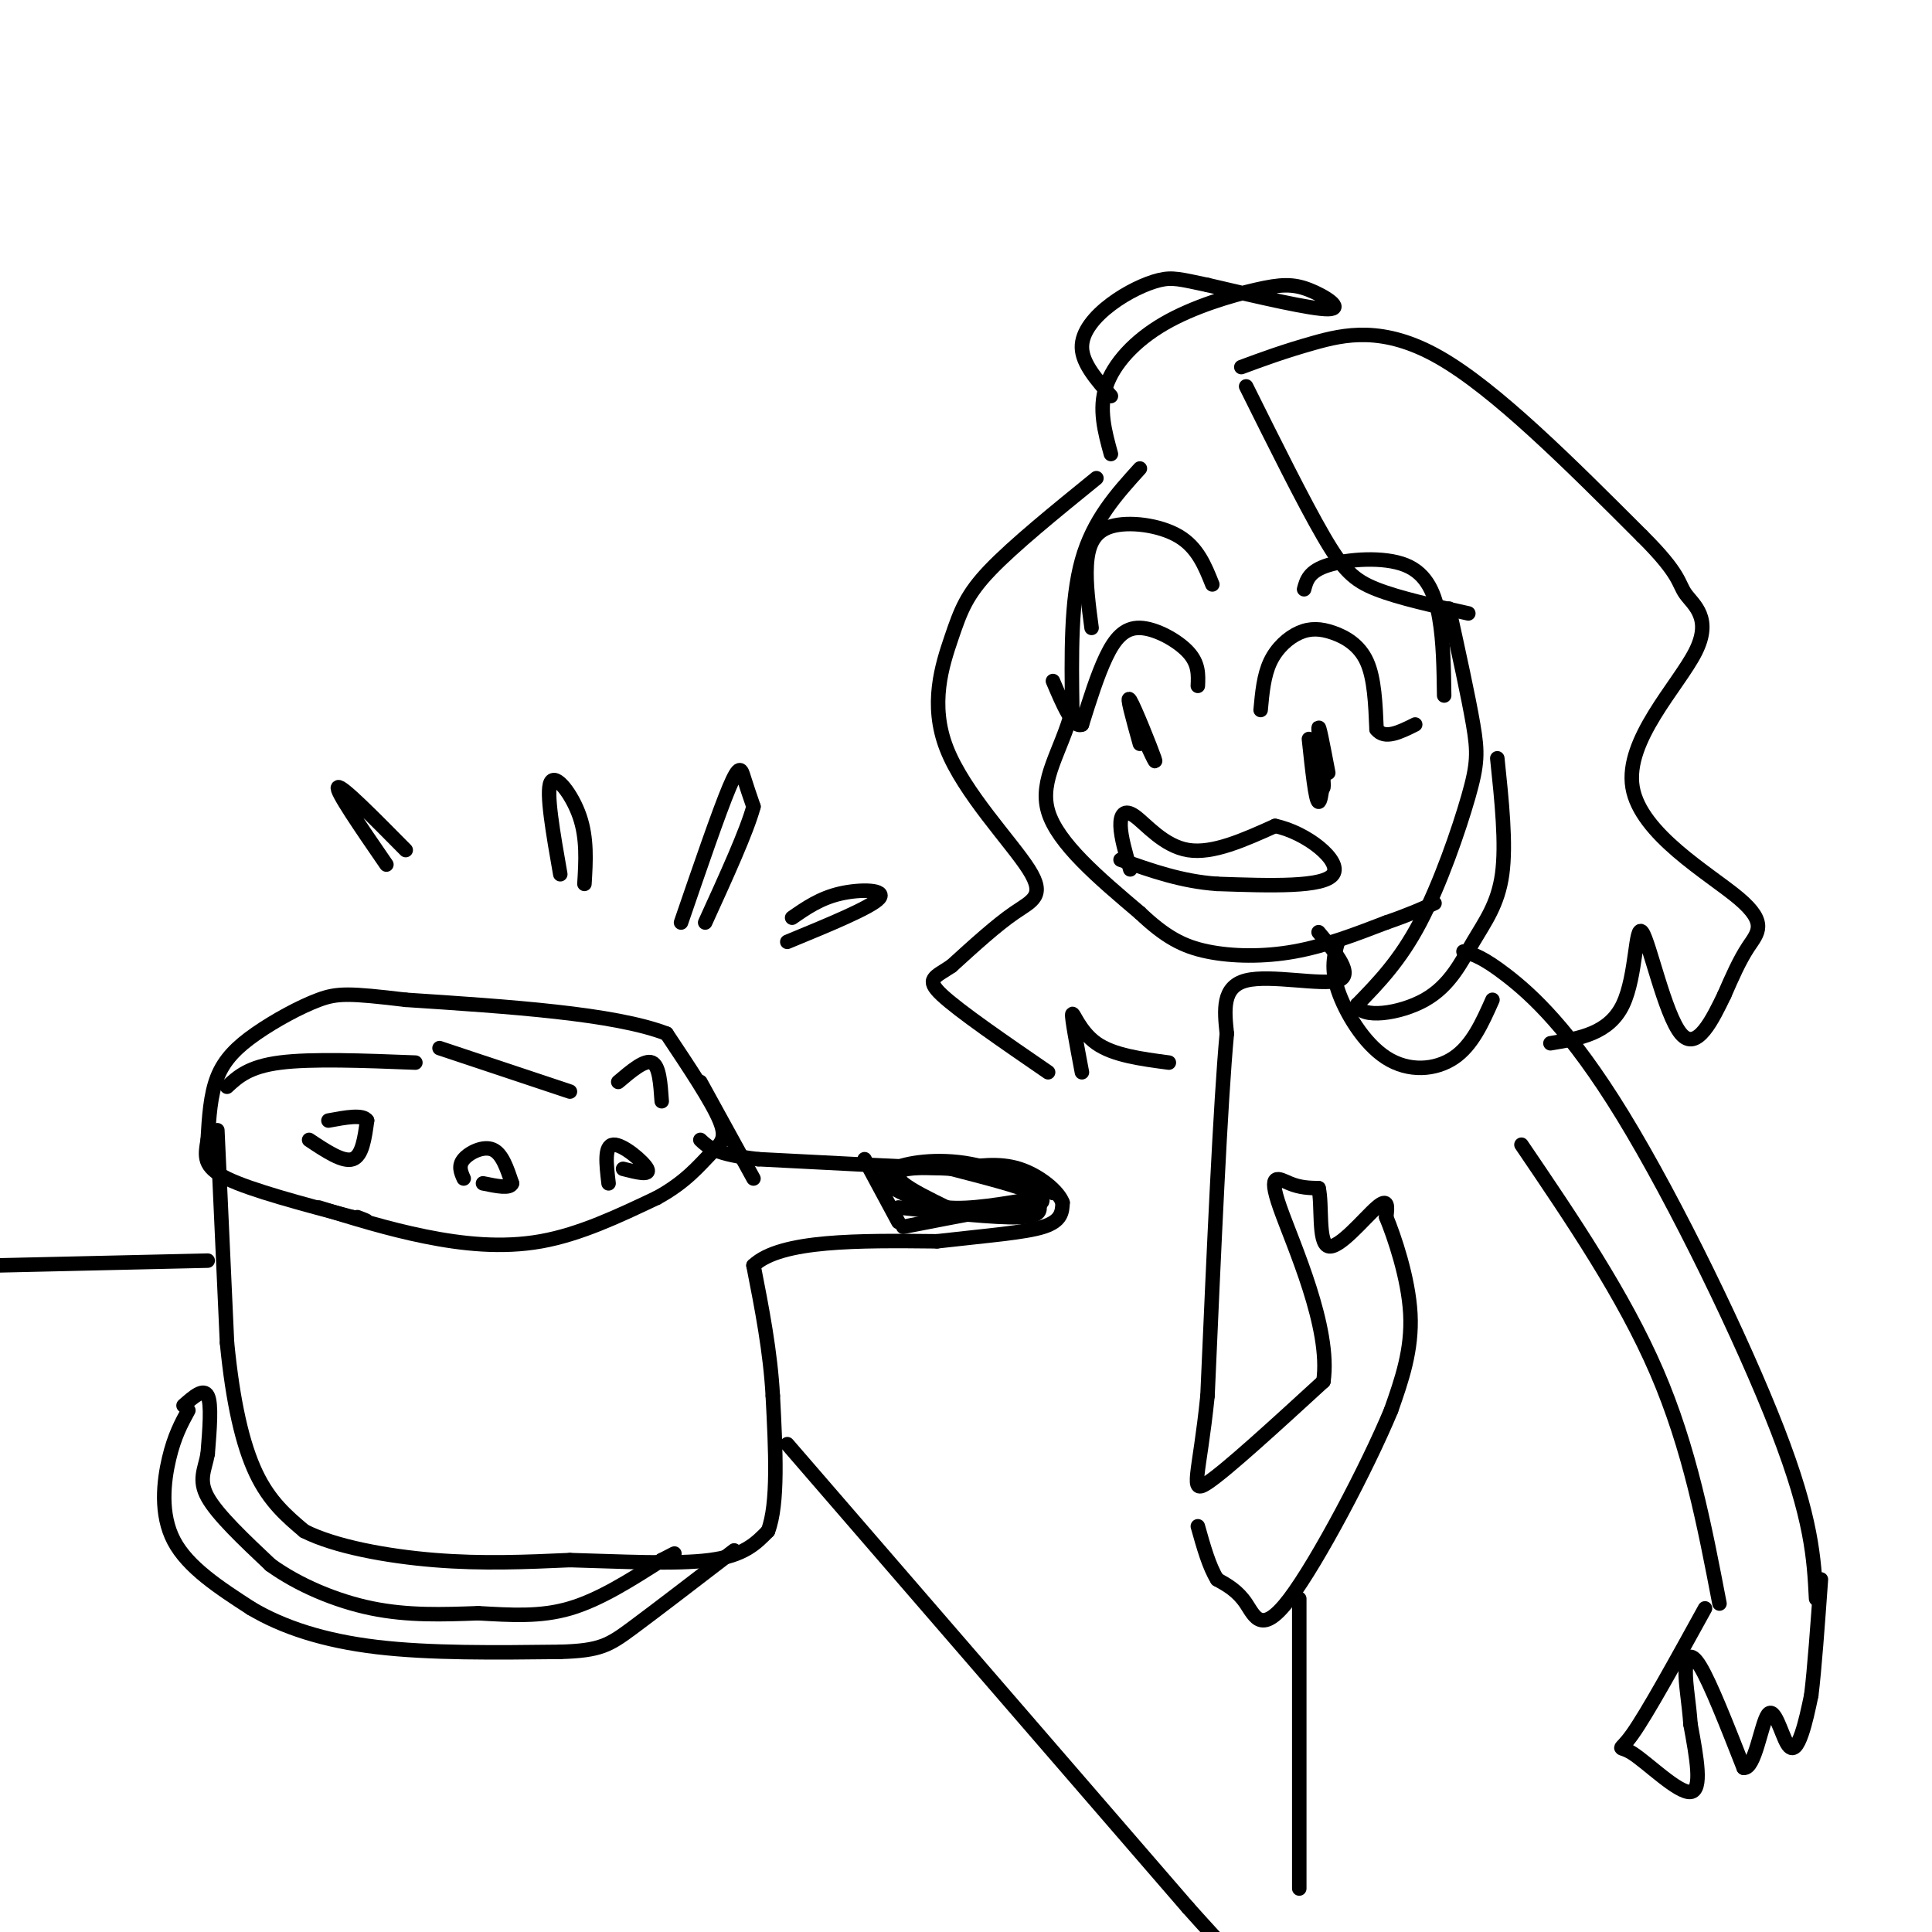 <svg viewBox='0 0 400 400' version='1.1' xmlns='http://www.w3.org/2000/svg' xmlns:xlink='http://www.w3.org/1999/xlink'><g fill='none' stroke='rgb(0,0,0)' stroke-width='3' stroke-linecap='round' stroke-linejoin='round'><path d='M66,250c7.156,2.222 14.311,4.444 22,6c7.689,1.556 15.911,2.444 24,1c8.089,-1.444 16.044,-5.222 24,-9'/><path d='M136,248c5.952,-3.226 8.833,-6.792 11,-9c2.167,-2.208 3.619,-3.060 2,-7c-1.619,-3.940 -6.310,-10.970 -11,-18'/><path d='M138,214c-10.833,-4.167 -32.417,-5.583 -54,-7'/><path d='M84,207c-11.764,-1.405 -14.174,-1.418 -18,0c-3.826,1.418 -9.069,4.266 -13,7c-3.931,2.734 -6.552,5.352 -8,9c-1.448,3.648 -1.724,8.324 -2,13'/><path d='M43,236c-0.578,3.444 -1.022,5.556 4,8c5.022,2.444 15.511,5.222 26,8'/><path d='M73,252c4.500,1.333 2.750,0.667 1,0'/><path d='M45,234c0.000,0.000 2.000,44.000 2,44'/><path d='M47,278c1.200,12.311 3.200,21.089 6,27c2.800,5.911 6.400,8.956 10,12'/><path d='M63,317c6.311,3.200 17.089,5.200 27,6c9.911,0.800 18.956,0.400 28,0'/><path d='M118,323c10.267,0.267 21.933,0.933 29,0c7.067,-0.933 9.533,-3.467 12,-6'/><path d='M159,317c2.167,-5.667 1.583,-16.833 1,-28'/><path d='M160,289c-0.500,-9.167 -2.250,-18.083 -4,-27'/><path d='M156,262c5.667,-5.333 21.833,-5.167 38,-5'/><path d='M194,257c10.622,-1.222 18.178,-1.778 22,-3c3.822,-1.222 3.911,-3.111 4,-5'/><path d='M220,249c-0.800,-2.333 -4.800,-5.667 -9,-7c-4.200,-1.333 -8.600,-0.667 -13,0'/><path d='M198,242c-9.000,-0.333 -25.000,-1.167 -41,-2'/><path d='M157,240c-8.833,-1.000 -10.417,-2.500 -12,-4'/><path d='M156,244c0.000,0.000 -11.000,-20.000 -11,-20'/><path d='M218,247c-2.500,-2.083 -5.000,-4.167 -8,-5c-3.000,-0.833 -6.500,-0.417 -10,0'/><path d='M200,242c-4.095,-0.119 -9.333,-0.417 -12,0c-2.667,0.417 -2.762,1.548 -1,3c1.762,1.452 5.381,3.226 9,5'/><path d='M196,250c4.667,0.500 11.833,-0.750 19,-2'/><path d='M215,248c0.726,-1.905 -6.958,-5.667 -14,-7c-7.042,-1.333 -13.440,-0.238 -16,1c-2.560,1.238 -1.280,2.619 0,4'/><path d='M185,246c2.756,1.778 9.644,4.222 15,5c5.356,0.778 9.178,-0.111 13,-1'/><path d='M213,250c3.000,-0.600 4.000,-1.600 1,-3c-3.000,-1.400 -10.000,-3.200 -17,-5'/><path d='M179,240c0.000,0.000 7.000,13.000 7,13'/><path d='M186,250c10.083,1.083 20.167,2.167 25,2c4.833,-0.167 4.417,-1.583 4,-3'/><path d='M215,249c-4.000,0.333 -16.000,2.667 -28,5'/><path d='M47,225c2.250,-2.083 4.500,-4.167 11,-5c6.500,-0.833 17.250,-0.417 28,0'/><path d='M91,217c0.000,0.000 27.000,9.000 27,9'/><path d='M128,224c2.750,-2.333 5.500,-4.667 7,-4c1.500,0.667 1.750,4.333 2,8'/><path d='M116,181c-1.489,-8.489 -2.978,-16.978 -2,-19c0.978,-2.022 4.422,2.422 6,7c1.578,4.578 1.289,9.289 1,14'/><path d='M84,176c-6.667,-6.750 -13.333,-13.500 -14,-13c-0.667,0.500 4.667,8.250 10,16'/><path d='M64,236c3.500,2.333 7.000,4.667 9,4c2.000,-0.667 2.500,-4.333 3,-8'/><path d='M76,232c-0.833,-1.333 -4.417,-0.667 -8,0'/><path d='M96,244c-0.578,-1.311 -1.156,-2.622 0,-4c1.156,-1.378 4.044,-2.822 6,-2c1.956,0.822 2.978,3.911 4,7'/><path d='M106,245c-0.333,1.167 -3.167,0.583 -6,0'/><path d='M126,245c-0.467,-3.933 -0.933,-7.867 1,-8c1.933,-0.133 6.267,3.533 7,5c0.733,1.467 -2.133,0.733 -5,0'/><path d='M-1,262c0.000,0.000 44.000,-1.000 44,-1'/><path d='M163,299c0.000,0.000 83.000,96.000 83,96'/><path d='M246,395c15.333,17.167 12.167,12.083 9,7'/><path d='M39,292c-1.444,2.644 -2.889,5.289 -4,10c-1.111,4.711 -1.889,11.489 1,17c2.889,5.511 9.444,9.756 16,14'/><path d='M52,333c6.578,3.911 15.022,6.689 26,8c10.978,1.311 24.489,1.156 38,1'/><path d='M116,342c8.311,-0.244 10.089,-1.356 15,-5c4.911,-3.644 12.956,-9.822 21,-16'/><path d='M38,291c2.083,-1.833 4.167,-3.667 5,-2c0.833,1.667 0.417,6.833 0,12'/><path d='M43,301c-0.578,3.244 -2.022,5.356 0,9c2.022,3.644 7.511,8.822 13,14'/><path d='M56,324c5.711,4.133 13.489,7.467 21,9c7.511,1.533 14.756,1.267 22,1'/><path d='M99,334c6.800,0.378 12.800,0.822 19,-1c6.200,-1.822 12.600,-5.911 19,-10'/><path d='M137,323c3.500,-1.833 2.750,-1.417 2,-1'/><path d='M141,191c3.933,-11.467 7.867,-22.933 10,-28c2.133,-5.067 2.467,-3.733 3,-2c0.533,1.733 1.267,3.867 2,6'/><path d='M156,167c-1.333,5.000 -5.667,14.500 -10,24'/><path d='M164,190c2.911,-2.022 5.822,-4.044 10,-5c4.178,-0.956 9.622,-0.844 8,1c-1.622,1.844 -10.311,5.422 -19,9'/><path d='M236,97c-4.833,5.333 -9.667,10.667 -12,19c-2.333,8.333 -2.167,19.667 -2,31'/><path d='M222,147c-2.267,8.556 -6.933,14.444 -5,21c1.933,6.556 10.467,13.778 19,21'/><path d='M236,189c5.262,4.988 8.917,6.958 14,8c5.083,1.042 11.595,1.155 18,0c6.405,-1.155 12.702,-3.577 19,-6'/><path d='M287,191c4.833,-1.667 7.417,-2.833 10,-4'/><path d='M234,180c-0.964,-3.339 -1.929,-6.679 -2,-9c-0.071,-2.321 0.750,-3.625 3,-2c2.250,1.625 5.929,6.179 11,7c5.071,0.821 11.536,-2.089 18,-5'/><path d='M264,171c6.533,1.356 13.867,7.244 12,10c-1.867,2.756 -12.933,2.378 -24,2'/><path d='M252,183c-7.333,-0.500 -13.667,-2.750 -20,-5'/><path d='M226,130c-0.613,-4.589 -1.226,-9.179 -1,-13c0.226,-3.821 1.292,-6.875 5,-8c3.708,-1.125 10.060,-0.321 14,2c3.940,2.321 5.470,6.161 7,10'/><path d='M270,122c0.506,-1.881 1.012,-3.762 5,-5c3.988,-1.238 11.458,-1.833 16,0c4.542,1.833 6.155,6.095 7,11c0.845,4.905 0.923,10.452 1,16'/><path d='M275,160c-1.030,-5.411 -2.060,-10.821 -2,-9c0.060,1.821 1.208,10.875 1,12c-0.208,1.125 -1.774,-5.679 -2,-8c-0.226,-2.321 0.887,-0.161 2,2'/><path d='M274,157c0.178,2.889 -0.378,9.111 -1,9c-0.622,-0.111 -1.311,-6.556 -2,-13'/><path d='M261,147c0.325,-3.573 0.651,-7.145 2,-10c1.349,-2.855 3.722,-4.992 6,-6c2.278,-1.008 4.459,-0.887 7,0c2.541,0.887 5.440,2.539 7,6c1.560,3.461 1.780,8.730 2,14'/><path d='M285,151c1.667,2.167 4.833,0.583 8,-1'/><path d='M248,142c0.107,-2.298 0.214,-4.595 -2,-7c-2.214,-2.405 -6.750,-4.917 -10,-5c-3.250,-0.083 -5.214,2.262 -7,6c-1.786,3.738 -3.393,8.869 -5,14'/><path d='M224,150c-1.833,0.833 -3.917,-4.083 -6,-9'/><path d='M236,154c-1.467,-5.267 -2.933,-10.533 -2,-9c0.933,1.533 4.267,9.867 5,12c0.733,2.133 -1.133,-1.933 -3,-6'/><path d='M236,151c-0.500,-1.167 -0.250,-1.083 0,-1'/><path d='M230,94c-1.275,-4.647 -2.550,-9.293 -1,-14c1.550,-4.707 5.926,-9.474 12,-13c6.074,-3.526 13.844,-5.811 19,-7c5.156,-1.189 7.696,-1.282 11,0c3.304,1.282 7.373,3.938 4,4c-3.373,0.062 -14.186,-2.469 -25,-5'/><path d='M250,59c-5.641,-1.191 -7.244,-1.670 -10,-1c-2.756,0.670 -6.665,2.488 -10,5c-3.335,2.512 -6.096,5.718 -6,9c0.096,3.282 3.048,6.641 6,10'/><path d='M227,99c-8.562,6.954 -17.123,13.909 -22,19c-4.877,5.091 -6.069,8.320 -8,14c-1.931,5.680 -4.600,13.811 -1,23c3.600,9.189 13.469,19.435 17,25c3.531,5.565 0.723,6.447 -3,9c-3.723,2.553 -8.362,6.776 -13,11'/><path d='M197,200c-3.444,2.333 -5.556,2.667 -2,6c3.556,3.333 12.778,9.667 22,16'/><path d='M224,222c-1.067,-5.644 -2.133,-11.289 -2,-12c0.133,-0.711 1.467,3.511 5,6c3.533,2.489 9.267,3.244 15,4'/><path d='M258,80c5.956,11.978 11.911,23.956 16,31c4.089,7.044 6.311,9.156 11,11c4.689,1.844 11.844,3.422 19,5'/><path d='M300,126c2.006,9.119 4.012,18.238 5,24c0.988,5.762 0.958,8.167 -1,15c-1.958,6.833 -5.845,18.095 -10,26c-4.155,7.905 -8.577,12.452 -13,17'/><path d='M281,208c0.652,2.984 8.783,1.944 14,-1c5.217,-2.944 7.520,-7.793 10,-12c2.480,-4.207 5.137,-7.774 6,-14c0.863,-6.226 -0.069,-15.113 -1,-24'/><path d='M257,76c4.378,-1.622 8.756,-3.244 15,-5c6.244,-1.756 14.356,-3.644 26,3c11.644,6.644 26.822,21.822 42,37'/><path d='M340,111c8.111,8.078 7.388,9.773 9,12c1.612,2.227 5.559,4.986 2,12c-3.559,7.014 -14.624,18.282 -13,28c1.624,9.718 15.937,17.886 22,23c6.063,5.114 3.875,7.176 2,10c-1.875,2.824 -3.438,6.412 -5,10'/><path d='M357,206c-2.343,4.845 -5.700,11.959 -9,8c-3.300,-3.959 -6.542,-18.989 -8,-21c-1.458,-2.011 -1.131,8.997 -4,15c-2.869,6.003 -8.935,7.002 -15,8'/><path d='M273,193c3.711,4.467 7.422,8.933 4,10c-3.422,1.067 -13.978,-1.267 -19,0c-5.022,1.267 -4.511,6.133 -4,11'/><path d='M254,214c-1.333,14.333 -2.667,44.667 -4,75'/><path d='M250,289c-1.689,16.600 -3.911,20.600 0,18c3.911,-2.600 13.956,-11.800 24,-21'/><path d='M274,286c1.631,-11.083 -6.292,-28.292 -9,-36c-2.708,-7.708 -0.202,-5.917 2,-5c2.202,0.917 4.101,0.958 6,1'/><path d='M273,246c0.810,3.369 -0.167,11.292 2,12c2.167,0.708 7.476,-5.798 10,-8c2.524,-2.202 2.262,-0.101 2,2'/><path d='M287,252c1.600,3.867 4.600,12.533 5,20c0.400,7.467 -1.800,13.733 -4,20'/><path d='M288,292c-4.905,11.798 -15.167,31.292 -21,39c-5.833,7.708 -7.238,3.631 -9,1c-1.762,-2.631 -3.881,-3.815 -6,-5'/><path d='M252,327c-1.667,-2.667 -2.833,-6.833 -4,-11'/><path d='M303,197c1.994,0.560 3.988,1.119 9,5c5.012,3.881 13.042,11.083 24,29c10.958,17.917 24.845,46.548 32,65c7.155,18.452 7.577,26.726 8,35'/><path d='M315,237c10.583,15.583 21.167,31.167 28,47c6.833,15.833 9.917,31.917 13,48'/><path d='M353,333c-5.982,10.857 -11.964,21.714 -15,26c-3.036,4.286 -3.125,2.000 0,4c3.125,2.000 9.464,8.286 12,8c2.536,-0.286 1.268,-7.143 0,-14'/><path d='M350,357c-0.298,-4.345 -1.042,-8.208 -1,-11c0.042,-2.792 0.869,-4.512 3,-1c2.131,3.512 5.565,12.256 9,21'/><path d='M361,366c2.324,0.388 3.633,-9.144 5,-11c1.367,-1.856 2.791,3.962 4,6c1.209,2.038 2.203,0.297 3,-2c0.797,-2.297 1.399,-5.148 2,-8'/><path d='M375,351c0.667,-5.333 1.333,-14.667 2,-24'/><path d='M269,331c0.000,0.000 0.000,60.000 0,60'/><path d='M277,195c-0.762,2.714 -1.524,5.429 0,10c1.524,4.571 5.333,11.000 10,14c4.667,3.000 10.190,2.571 14,0c3.810,-2.571 5.905,-7.286 8,-12'/></g>
</svg>